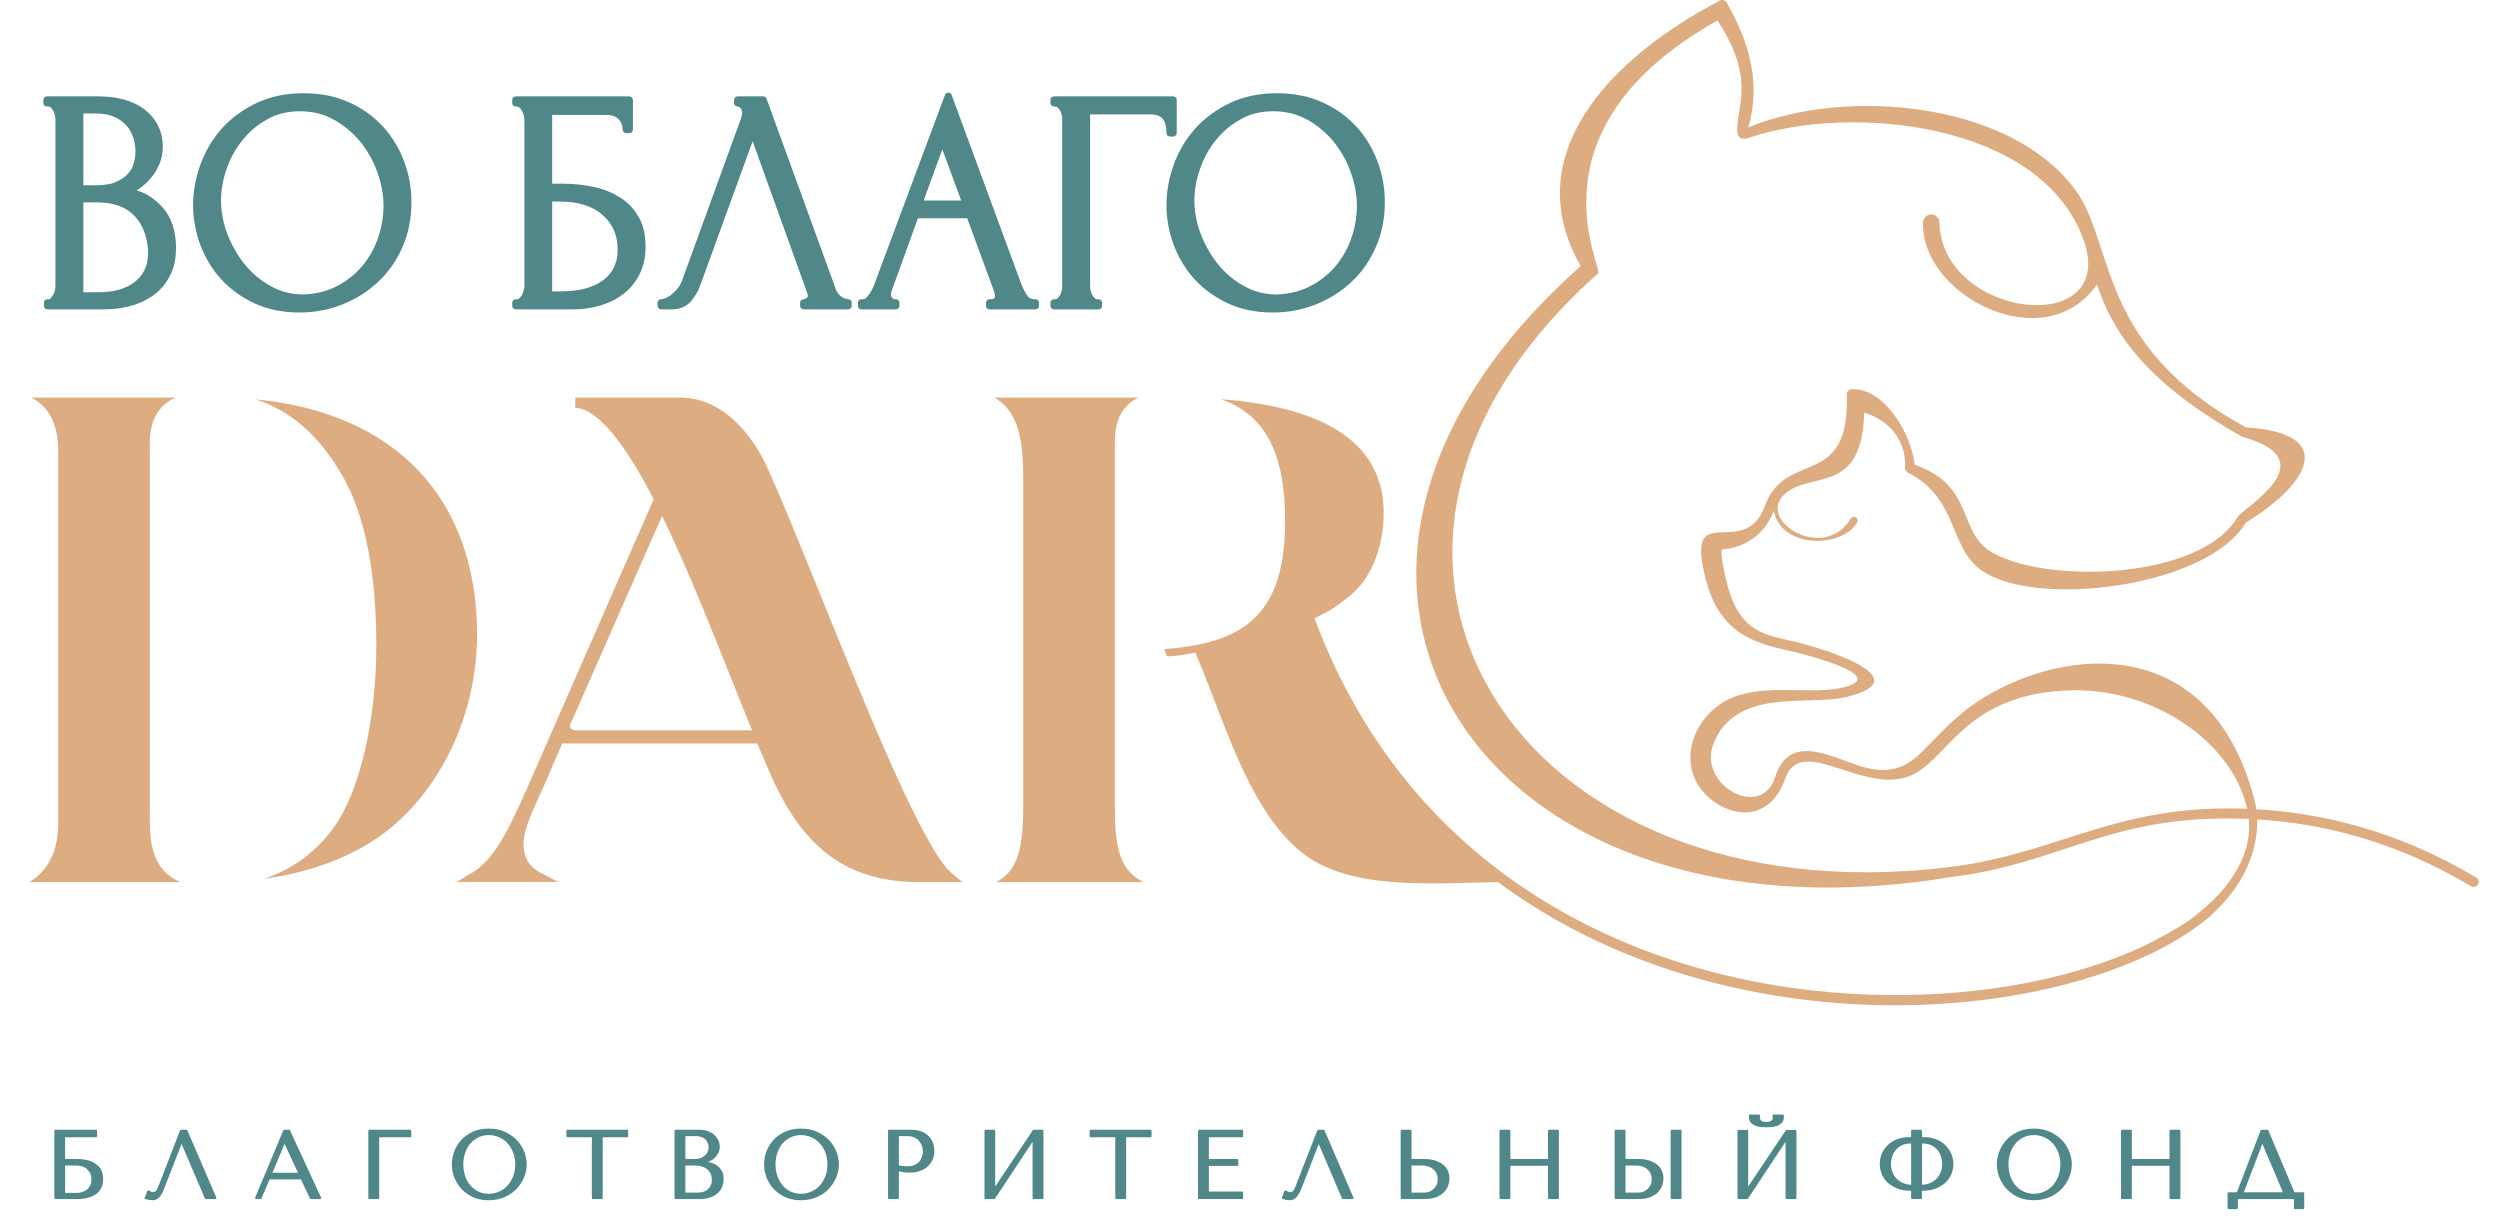 <?xml version="1.0" encoding="UTF-8"?> <svg xmlns="http://www.w3.org/2000/svg" width="170" height="83" viewBox="0 0 170 83" fill="none"> <g clip-path="url(#clip0)"> <path fill-rule="evenodd" clip-rule="evenodd" d="M3.229 20.346H3.339C3.369 20.346 3.399 20.326 3.439 20.285C3.469 20.245 3.509 20.215 3.529 20.175C3.559 20.135 3.589 20.095 3.619 20.044C3.649 19.994 3.669 19.944 3.689 19.904C3.699 19.854 3.719 19.793 3.729 19.743C3.759 19.622 3.769 19.522 3.769 19.422V8.129C3.769 8.048 3.759 7.948 3.729 7.837C3.719 7.787 3.709 7.737 3.689 7.687C3.669 7.636 3.639 7.586 3.619 7.536C3.589 7.486 3.569 7.446 3.539 7.405C3.509 7.365 3.479 7.335 3.439 7.305C3.419 7.285 3.389 7.275 3.369 7.265L3.359 7.255C3.339 7.255 3.319 7.245 3.289 7.245H3.189C3.049 7.245 2.949 7.144 2.949 7.003V6.793C2.949 6.662 3.049 6.551 3.189 6.551H6.649C8.009 6.551 9.079 6.853 9.859 7.466C10.259 7.787 10.559 8.149 10.759 8.571C10.969 8.983 11.069 9.455 11.069 9.967C11.069 10.419 10.989 10.821 10.829 11.183C10.759 11.354 10.669 11.514 10.579 11.675C10.479 11.826 10.379 11.977 10.259 12.107L10.249 12.117C10.139 12.248 10.019 12.368 9.899 12.489C9.769 12.6 9.639 12.7 9.509 12.8L9.289 12.941C9.379 12.971 9.469 13.002 9.549 13.032C9.809 13.132 10.049 13.263 10.259 13.403C10.469 13.544 10.659 13.695 10.829 13.866C10.999 14.026 11.149 14.197 11.279 14.388C11.409 14.569 11.519 14.76 11.609 14.961C11.699 15.162 11.769 15.373 11.819 15.584V15.594C11.869 15.794 11.909 16.006 11.929 16.196C11.959 16.397 11.969 16.608 11.969 16.799C11.969 17.191 11.939 17.553 11.869 17.884C11.799 18.206 11.689 18.507 11.539 18.779C11.399 19.05 11.239 19.291 11.049 19.512C10.859 19.733 10.649 19.924 10.409 20.095H10.399C10.169 20.265 9.919 20.406 9.659 20.527C9.389 20.647 9.109 20.748 8.809 20.818C8.519 20.898 8.219 20.949 7.919 20.989C7.609 21.019 7.309 21.039 6.999 21.039H3.229C3.099 21.039 2.989 20.928 2.989 20.798V20.587C2.989 20.446 3.099 20.346 3.229 20.346ZM10.069 16.95C10.019 16.438 9.909 15.985 9.739 15.584C9.569 15.192 9.339 14.86 9.049 14.589C8.769 14.318 8.419 14.107 8.019 13.976C7.609 13.835 7.139 13.765 6.599 13.765H5.669V19.874H6.649C7.189 19.874 7.679 19.813 8.109 19.693C8.529 19.572 8.889 19.391 9.189 19.15C9.479 18.919 9.699 18.638 9.849 18.316C9.999 17.985 10.069 17.613 10.069 17.171V16.95ZM9.209 10.158C9.189 9.776 9.109 9.435 8.979 9.143C8.859 8.842 8.669 8.591 8.439 8.38L8.429 8.37C8.189 8.149 7.909 7.988 7.589 7.878C7.269 7.767 6.899 7.717 6.479 7.717H5.669V12.6H6.519C6.809 12.6 7.059 12.579 7.289 12.539C7.509 12.509 7.699 12.459 7.869 12.379C8.039 12.308 8.189 12.228 8.329 12.137C8.469 12.047 8.579 11.947 8.679 11.836C8.779 11.726 8.869 11.615 8.939 11.495C8.999 11.374 9.049 11.243 9.089 11.113C9.129 10.982 9.159 10.841 9.179 10.711V10.701C9.199 10.57 9.209 10.44 9.209 10.309V10.158ZM20.649 6.34C21.779 6.34 22.799 6.541 23.699 6.943C24.149 7.144 24.569 7.375 24.949 7.646L24.969 7.657C25.339 7.928 25.689 8.229 25.999 8.561C26.639 9.244 27.129 10.048 27.469 10.942C27.809 11.836 27.979 12.78 27.979 13.755C27.979 14.84 27.779 15.855 27.379 16.779C27.179 17.231 26.939 17.673 26.669 18.065C26.389 18.457 26.079 18.829 25.729 19.15C25.379 19.482 24.999 19.773 24.599 20.034C24.199 20.285 23.759 20.506 23.299 20.697C22.839 20.878 22.369 21.019 21.869 21.109C21.379 21.21 20.869 21.25 20.359 21.25C19.239 21.25 18.229 21.049 17.329 20.637C16.889 20.436 16.469 20.195 16.099 19.924C15.719 19.652 15.369 19.351 15.059 19.009C14.749 18.678 14.479 18.316 14.239 17.924C13.999 17.533 13.799 17.111 13.629 16.679C13.469 16.247 13.339 15.794 13.259 15.342C13.169 14.88 13.129 14.418 13.129 13.946C13.129 13.484 13.169 13.022 13.259 12.549C13.339 12.087 13.469 11.635 13.629 11.183C13.799 10.721 14.009 10.289 14.249 9.877L14.259 9.857C14.509 9.455 14.789 9.073 15.099 8.722C15.749 8.008 16.539 7.436 17.469 6.993C17.939 6.772 18.439 6.612 18.969 6.501C19.499 6.391 20.059 6.34 20.649 6.34ZM20.649 20.024C21.099 20.004 21.519 19.944 21.909 19.843C22.299 19.733 22.669 19.592 23.009 19.411C23.349 19.221 23.659 19.009 23.949 18.768C24.229 18.537 24.489 18.276 24.719 17.985C24.949 17.693 25.149 17.382 25.319 17.07C25.489 16.749 25.629 16.417 25.739 16.076C25.859 15.724 25.939 15.373 25.999 15.031C26.049 14.689 26.079 14.348 26.079 14.006C26.079 13.263 25.939 12.499 25.669 11.736C25.539 11.354 25.369 10.992 25.179 10.65C24.979 10.299 24.759 9.957 24.509 9.646C24.259 9.344 23.979 9.063 23.679 8.812C23.379 8.561 23.059 8.33 22.709 8.139H22.699C22.359 7.948 21.999 7.807 21.619 7.707C21.229 7.616 20.819 7.566 20.389 7.566C19.549 7.566 18.809 7.747 18.159 8.119L18.149 8.129C17.819 8.31 17.519 8.521 17.239 8.752C16.959 8.993 16.699 9.264 16.469 9.555C16.229 9.847 16.029 10.168 15.849 10.49C15.669 10.821 15.519 11.163 15.399 11.525C15.269 11.886 15.179 12.238 15.119 12.6C15.059 12.951 15.029 13.303 15.029 13.645C15.029 14.026 15.069 14.398 15.139 14.77C15.209 15.142 15.309 15.523 15.459 15.905C15.599 16.277 15.769 16.639 15.969 16.98C16.169 17.332 16.389 17.663 16.639 17.975C16.889 18.276 17.169 18.557 17.459 18.809C17.759 19.05 18.079 19.271 18.419 19.462H18.429C18.769 19.652 19.119 19.793 19.479 19.884C19.849 19.974 20.239 20.024 20.639 20.024H20.649ZM35.079 20.346H35.179C35.229 20.346 35.269 20.326 35.309 20.285C35.349 20.255 35.379 20.225 35.399 20.185C35.429 20.155 35.459 20.105 35.489 20.064C35.539 19.964 35.579 19.863 35.609 19.753C35.629 19.703 35.639 19.652 35.639 19.602C35.649 19.552 35.659 19.512 35.659 19.462V8.109C35.659 8.068 35.649 8.028 35.649 7.988C35.639 7.938 35.629 7.888 35.609 7.837C35.579 7.727 35.539 7.626 35.489 7.526C35.459 7.486 35.429 7.436 35.399 7.405L35.389 7.385C35.369 7.355 35.339 7.325 35.309 7.305C35.269 7.265 35.229 7.245 35.179 7.245H35.079C34.939 7.245 34.829 7.144 34.829 7.003V6.793C34.829 6.662 34.939 6.551 35.079 6.551H42.789C42.929 6.551 43.039 6.662 43.039 6.793V8.802C43.039 8.943 42.929 9.053 42.789 9.053H42.579C42.449 9.053 42.339 8.943 42.339 8.802C42.339 8.541 42.249 8.31 42.069 8.109C41.979 8.018 41.869 7.948 41.739 7.898C41.589 7.847 41.419 7.817 41.209 7.817H37.549V12.489H38.279C38.609 12.489 38.939 12.509 39.269 12.539C39.599 12.569 39.929 12.62 40.259 12.69C40.589 12.75 40.909 12.841 41.209 12.951C41.509 13.072 41.789 13.202 42.059 13.363C42.339 13.524 42.589 13.715 42.809 13.936C43.029 14.157 43.219 14.408 43.389 14.689L43.399 14.699C43.569 14.981 43.689 15.292 43.779 15.644C43.859 15.985 43.899 16.367 43.899 16.779C43.899 17.111 43.869 17.422 43.809 17.724C43.749 18.025 43.649 18.306 43.529 18.567C43.409 18.829 43.259 19.08 43.079 19.301C42.909 19.532 42.709 19.733 42.479 19.914C42.259 20.095 42.019 20.265 41.749 20.406C41.479 20.537 41.199 20.657 40.889 20.758C40.589 20.848 40.269 20.918 39.939 20.969C39.609 21.019 39.269 21.039 38.909 21.039H35.079C34.939 21.039 34.829 20.928 34.829 20.798V20.587C34.829 20.446 34.939 20.346 35.079 20.346ZM38.139 19.813C38.489 19.813 38.809 19.793 39.099 19.753C39.379 19.723 39.649 19.663 39.899 19.592C40.149 19.512 40.369 19.431 40.569 19.331C40.759 19.231 40.939 19.11 41.099 18.989V18.979C41.259 18.859 41.389 18.718 41.499 18.578C41.619 18.427 41.709 18.276 41.779 18.105C41.849 17.934 41.909 17.754 41.949 17.573C41.979 17.372 41.999 17.181 41.999 16.97C41.999 16.488 41.919 16.056 41.749 15.664C41.579 15.272 41.329 14.931 40.979 14.619C40.639 14.318 40.229 14.087 39.739 13.936C39.239 13.775 38.659 13.705 38.009 13.705H37.549V19.813H38.139ZM47.619 19.401C47.549 19.602 47.459 19.793 47.359 19.964C47.249 20.145 47.129 20.326 46.979 20.486C46.829 20.677 46.629 20.818 46.389 20.908C46.169 20.999 45.909 21.039 45.619 21.039H44.969C44.829 21.039 44.719 20.928 44.719 20.798V20.587C44.719 20.446 44.829 20.346 44.969 20.346C45.019 20.346 45.109 20.326 45.219 20.285C45.279 20.265 45.339 20.235 45.399 20.195C45.469 20.165 45.529 20.125 45.599 20.075L45.619 20.064C45.679 20.014 45.749 19.954 45.809 19.894C45.879 19.833 45.959 19.753 46.029 19.673L46.039 19.663C46.099 19.582 46.159 19.502 46.219 19.411C46.279 19.311 46.329 19.2 46.379 19.08L50.379 8.079C50.409 7.998 50.429 7.908 50.449 7.837C50.459 7.777 50.469 7.727 50.469 7.687C50.469 7.606 50.459 7.536 50.439 7.486C50.419 7.436 50.399 7.395 50.359 7.355L50.349 7.345C50.319 7.315 50.279 7.285 50.249 7.265H50.239C50.209 7.255 50.189 7.245 50.159 7.245C50.029 7.245 49.919 7.144 49.919 7.003V6.793C49.919 6.662 50.029 6.551 50.159 6.551H51.889C52.009 6.551 52.099 6.622 52.129 6.722L56.849 19.703C56.869 19.773 56.909 19.843 56.969 19.914V19.934C57.029 20.004 57.089 20.064 57.169 20.135C57.249 20.195 57.329 20.245 57.419 20.285C57.499 20.316 57.589 20.336 57.689 20.346C57.819 20.346 57.919 20.456 57.919 20.587V20.798C57.919 20.928 57.809 21.039 57.669 21.039H54.659C54.519 21.039 54.409 20.928 54.409 20.798V20.587C54.409 20.446 54.519 20.346 54.659 20.346C54.679 20.346 54.709 20.336 54.739 20.326C54.779 20.306 54.819 20.285 54.859 20.255C54.889 20.235 54.909 20.205 54.919 20.185C54.929 20.155 54.939 20.115 54.939 20.075C54.939 20.064 54.929 20.024 54.909 19.974L51.179 9.606L47.619 19.401ZM67.289 20.346H67.399C67.499 20.346 67.569 20.326 67.609 20.285C67.639 20.265 67.659 20.205 67.659 20.115C67.659 20.075 67.649 20.034 67.649 19.984C67.639 19.934 67.629 19.894 67.609 19.843L65.769 14.84H62.419L60.639 19.763C60.629 19.803 60.609 19.843 60.609 19.884C60.599 19.924 60.589 19.954 60.589 19.994C60.589 20.054 60.599 20.115 60.619 20.165C60.629 20.195 60.649 20.235 60.679 20.265C60.709 20.296 60.729 20.316 60.759 20.326C60.779 20.336 60.799 20.346 60.819 20.346H60.919C61.049 20.346 61.159 20.446 61.159 20.587V20.798C61.159 20.928 61.049 21.039 60.919 21.039H58.579C58.449 21.039 58.339 20.928 58.339 20.798V20.587C58.339 20.446 58.449 20.346 58.579 20.346H58.689C58.789 20.346 58.909 20.265 59.029 20.105C59.109 20.004 59.189 19.894 59.249 19.783C59.319 19.663 59.379 19.532 59.429 19.401L64.259 6.451C64.299 6.33 64.439 6.27 64.569 6.31C64.639 6.34 64.689 6.391 64.709 6.451L69.439 19.291C69.489 19.422 69.539 19.542 69.599 19.663C69.669 19.793 69.739 19.924 69.819 20.044C69.889 20.155 69.959 20.225 70.039 20.275C70.119 20.316 70.209 20.346 70.309 20.346H70.409C70.549 20.346 70.649 20.446 70.649 20.587V20.798C70.649 20.928 70.549 21.039 70.409 21.039H67.289C67.159 21.039 67.049 20.928 67.049 20.798V20.587C67.049 20.446 67.159 20.346 67.289 20.346ZM62.809 13.634H65.359L64.079 10.158L62.809 13.634ZM74.589 20.346H74.689C74.829 20.346 74.939 20.446 74.939 20.587V20.798C74.939 20.928 74.829 21.039 74.689 21.039H71.679C71.539 21.039 71.429 20.928 71.429 20.798V20.587C71.429 20.446 71.539 20.346 71.679 20.346H71.779C71.829 20.346 71.879 20.326 71.909 20.285C71.949 20.255 71.979 20.225 71.999 20.185C72.029 20.155 72.059 20.105 72.089 20.064C72.109 20.014 72.129 19.974 72.149 19.924C72.169 19.874 72.189 19.823 72.199 19.773C72.209 19.723 72.219 19.663 72.229 19.612C72.229 19.562 72.229 19.512 72.229 19.462V8.109C72.229 8.018 72.219 7.928 72.199 7.817C72.189 7.767 72.169 7.717 72.149 7.667C72.129 7.616 72.109 7.576 72.089 7.526C72.059 7.486 72.029 7.436 71.999 7.405L71.989 7.385C71.969 7.355 71.939 7.325 71.909 7.305C71.879 7.265 71.829 7.245 71.779 7.245H71.679C71.539 7.245 71.429 7.144 71.429 7.003V6.793C71.429 6.662 71.539 6.551 71.679 6.551H79.769C79.909 6.551 80.019 6.662 80.019 6.793V9.043C80.019 9.174 79.909 9.284 79.769 9.284H79.559C79.429 9.284 79.319 9.174 79.319 9.043C79.319 8.802 79.299 8.611 79.249 8.44C79.199 8.289 79.139 8.159 79.059 8.068C78.969 7.978 78.869 7.908 78.739 7.857C78.589 7.807 78.419 7.777 78.209 7.777H74.129V19.462C74.129 19.562 74.149 19.663 74.169 19.773C74.179 19.823 74.199 19.874 74.219 19.924C74.229 19.974 74.259 20.014 74.279 20.064C74.309 20.115 74.339 20.155 74.359 20.185C74.389 20.225 74.419 20.265 74.459 20.285C74.489 20.326 74.539 20.346 74.589 20.346ZM86.839 6.34C87.969 6.34 88.989 6.541 89.889 6.943C90.339 7.144 90.759 7.375 91.139 7.646L91.159 7.657C91.529 7.928 91.879 8.229 92.189 8.561C92.829 9.244 93.319 10.048 93.659 10.942C93.999 11.836 94.169 12.78 94.169 13.755C94.169 14.84 93.969 15.855 93.569 16.779C93.369 17.231 93.129 17.673 92.859 18.065C92.579 18.457 92.269 18.829 91.919 19.15C91.569 19.482 91.189 19.773 90.789 20.034C90.379 20.285 89.949 20.506 89.489 20.697C89.029 20.878 88.549 21.019 88.059 21.109C87.569 21.21 87.059 21.25 86.539 21.25C85.429 21.25 84.419 21.049 83.519 20.637C83.079 20.436 82.659 20.195 82.289 19.924C81.909 19.652 81.559 19.351 81.249 19.009C80.939 18.678 80.669 18.316 80.429 17.924C80.189 17.533 79.989 17.111 79.819 16.679C79.659 16.247 79.529 15.794 79.449 15.342C79.359 14.88 79.319 14.418 79.319 13.946C79.319 13.484 79.359 13.022 79.449 12.549C79.529 12.087 79.659 11.635 79.819 11.183C79.989 10.721 80.189 10.289 80.439 9.877L80.449 9.857C80.689 9.455 80.979 9.073 81.289 8.722C81.939 8.008 82.729 7.436 83.659 6.993C84.129 6.772 84.629 6.612 85.159 6.501C85.689 6.391 86.249 6.34 86.839 6.34ZM86.839 20.024C87.289 20.004 87.709 19.944 88.099 19.843C88.489 19.733 88.859 19.592 89.189 19.411C89.539 19.221 89.849 19.009 90.139 18.768C90.419 18.537 90.679 18.276 90.909 17.985C91.139 17.693 91.339 17.382 91.509 17.07C91.679 16.749 91.819 16.417 91.929 16.076C92.049 15.724 92.129 15.373 92.189 15.031C92.239 14.689 92.269 14.348 92.269 14.006C92.269 13.263 92.129 12.499 91.859 11.736C91.729 11.354 91.559 10.992 91.369 10.65C91.169 10.299 90.949 9.957 90.699 9.646C90.449 9.344 90.169 9.063 89.869 8.812C89.569 8.561 89.249 8.33 88.899 8.139H88.889C88.549 7.948 88.189 7.807 87.799 7.707C87.419 7.616 87.009 7.566 86.579 7.566C85.739 7.566 84.999 7.747 84.349 8.119L84.339 8.129C84.009 8.31 83.709 8.521 83.429 8.752C83.149 8.993 82.889 9.264 82.659 9.555C82.419 9.847 82.209 10.168 82.039 10.49C81.859 10.821 81.709 11.163 81.589 11.525C81.459 11.886 81.369 12.238 81.309 12.6C81.249 12.951 81.219 13.303 81.219 13.645C81.219 14.026 81.259 14.398 81.329 14.77C81.399 15.142 81.499 15.523 81.649 15.905C81.789 16.277 81.959 16.639 82.159 16.98C82.359 17.332 82.579 17.663 82.829 17.975C83.079 18.276 83.359 18.557 83.649 18.809C83.949 19.05 84.269 19.271 84.609 19.462H84.619C84.949 19.652 85.299 19.793 85.669 19.884C86.039 19.974 86.429 20.024 86.829 20.024H86.839Z" fill="#50888A"></path> <path fill-rule="evenodd" clip-rule="evenodd" d="M17.95 59.76C19.93 59.107 21.56 57.891 22.81 56.113C24.5 53.651 25.59 48.859 25.59 43.926C25.59 38.953 24.83 35.085 23.33 32.432C21.75 29.669 19.82 27.951 17.39 27.158C26.87 28.062 32.44 33.889 32.44 43.142C32.44 48.146 30.36 52.968 26.87 56.042C24.64 57.992 21.54 59.268 17.95 59.76ZM89.05 42.178C90.66 47.151 94.7 54.345 102.43 59.981C98.23 59.981 92.32 60.684 88.85 58.213C85.23 55.641 83.48 49.753 81.82 45.694C81.65 45.252 81.47 44.82 81.29 44.378C80.5 44.539 79.79 44.639 79.35 44.619L79.16 44.137C84.51 43.745 87.39 41.886 87.39 35.416C87.39 30.825 86.02 28.172 83.02 27.148C90.37 27.7 94.09 30.292 94.09 34.884C94.09 37.044 93.33 39.093 92.1 40.239C91.22 41.032 90.38 41.635 89.05 42.178ZM49.64 28.333C50.69 29.197 51.57 30.443 52.23 31.91C53.22 34.11 54.46 37.174 55.79 40.46C59.02 48.417 62.82 57.791 64.72 59.378L65.44 59.981H62.55C60.16 59.981 58.21 59.468 56.55 58.283C54.89 57.108 53.55 55.289 52.4 52.667L51.91 51.532L51.5 50.557H38.23L37.1 53.179C36.98 53.461 36.84 53.762 36.7 54.063C36.14 55.289 35.6 56.485 35.6 57.369C35.6 57.861 35.7 58.263 35.9 58.574C36.09 58.896 36.38 59.137 36.74 59.338L37.96 59.971H31.05L32.1 59.348C32.78 58.936 33.35 58.333 33.92 57.439C34.5 56.525 35.09 55.299 35.81 53.671L44.45 33.949C43.53 32.161 42.6 30.624 41.69 29.519C40.79 28.434 39.92 27.77 39.11 27.72L39.13 27.037H46.25C47.51 27.037 48.66 27.519 49.64 28.333ZM49.79 46.307C48.3 42.57 46.68 38.48 45.02 35.085L38.78 49.261C38.67 49.693 39.2 49.663 39.2 49.663H51.14C50.7 48.588 50.25 47.462 49.79 46.307ZM67.74 59.981C69.14 59.248 69.58 57.861 69.58 54.827V32.452C69.58 29.509 69.1 27.901 67.62 27.037H77.43C76.52 27.449 75.81 28.323 75.81 30.061V54.988C75.81 57.901 76.27 59.237 77.75 59.981H67.74ZM2 59.981C3.3 59.187 3.96 57.841 3.96 55.962V30.734C3.96 28.785 3.32 27.68 2.14 27.037H11.93C10.46 27.7 10.19 29.087 10.19 30.011V55.862C10.19 57.469 10.47 59.258 12.28 59.981H2Z" fill="#DEAC81"></path> <path fill-rule="evenodd" clip-rule="evenodd" d="M150.198 62.382C148.468 63.829 146.128 65.075 143.368 66.049C138.558 67.757 132.438 68.641 125.988 68.28C110.898 67.416 93.998 59.72 87.888 39.726C87.838 39.545 87.938 39.345 88.118 39.294C88.298 39.234 88.488 39.334 88.538 39.525C94.548 59.187 111.178 66.752 126.028 67.586C132.378 67.948 138.408 67.084 143.138 65.406C144.848 64.803 146.388 64.09 147.708 63.296C148.458 62.905 149.248 62.352 150.068 61.599C150.738 61.006 151.298 60.383 151.738 59.73C152.748 58.263 153.028 56.897 152.918 55.691C143.518 55.289 140.388 58.695 132.608 59.649C100.318 64.974 83.838 39.033 107.488 18.095C103.208 10.641 109.318 4.03 116.968 0.031C117.128 -0.039 117.328 0.011 117.418 0.172C118.958 2.914 119.758 5.587 118.888 8.661C125.468 5.939 136.688 6.863 141.138 12.931C143.828 16.619 142.558 23.531 152.738 29.067C158.938 29.438 157.088 32.884 152.728 35.527C150.188 39.807 139.118 41.294 135.098 39.013C132.378 37.476 133.408 34.04 129.718 32.121C129.618 32.061 129.538 31.95 129.538 31.829C129.538 31.819 129.888 29.067 126.758 28.052C126.668 33.176 123.708 32.261 121.878 33.236C118.708 34.934 123.908 38.501 125.848 35.266C125.918 35.145 126.078 35.105 126.198 35.175C126.318 35.255 126.358 35.416 126.288 35.537C125.248 37.275 121.128 37.345 120.618 34.733C119.678 37.174 117.458 37.345 117.108 37.355C117.068 37.385 116.968 37.596 117.328 39.234C118.108 42.771 119.668 43.112 121.778 43.574C123.618 43.976 130.848 46.116 125.528 47.402C122.988 48.025 118.018 46.699 116.508 50.597C115.438 53.38 119.768 55.791 120.708 52.848C121.658 49.834 124.428 51.431 126.398 52.064C128.798 52.828 129.858 52.014 131.088 50.728C132.788 48.959 133.938 47.834 136.208 46.719C142.108 43.825 150.718 44.006 153.358 54.606C153.378 54.716 153.408 54.857 153.428 55.028C157.958 55.289 163.118 56.525 168.378 59.669C168.538 59.77 168.598 59.981 168.498 60.142C168.408 60.302 168.198 60.363 168.028 60.262C162.908 57.198 157.898 55.982 153.488 55.721C153.528 57.248 153.068 59.85 150.198 62.382ZM130.768 15.152C130.758 14.84 130.998 14.589 131.308 14.579C131.618 14.569 131.878 14.81 131.878 15.121C132.058 21.732 144.098 23.018 141.678 16.297C138.798 8.31 125.888 7.034 118.968 9.355C118.498 9.505 118.268 9.445 118.158 9.123C117.898 7.556 119.578 5.607 116.788 1.397C103.578 8.792 109.058 18.256 108.668 18.598C87.278 37.546 102.978 62.573 132.528 58.966C140.128 58.032 143.748 54.656 152.808 54.998C151.788 50.426 146.378 46.709 140.598 46.95C133.258 47.252 132.418 52.024 129.588 52.868C126.378 53.822 122.358 49.874 121.358 53.048C120.308 55.842 117.858 55.621 116.278 54.304C114.598 52.908 114.508 50.577 115.978 48.789C118.368 45.885 122.518 47.432 125.368 46.739C128.628 45.945 122.478 44.428 121.638 44.248C119.278 43.725 116.798 43.052 115.918 39.083C114.658 33.869 118.638 38.169 120.008 34.411C121.418 30.503 125.808 33.367 125.578 26.826C125.568 26.635 125.718 26.474 125.908 26.464C128.158 26.364 129.988 29.549 130.198 31.598C134.358 33.065 133.048 36.19 135.478 37.576C139.318 39.746 149.768 39.395 152.198 35.085C153.388 33.99 157.868 31.197 152.468 29.7C145.578 25.821 143.628 22.365 142.588 19.351C139.018 24.455 130.618 20.075 130.768 15.152ZM118.808 8.902C118.828 8.973 118.808 8.882 118.808 8.902V8.902Z" fill="#DEAC81"></path> <path fill-rule="evenodd" clip-rule="evenodd" d="M4.35 77.262H6.53V76.9H3.77V81.461H5.25C5.59 81.461 5.87 81.421 6.09 81.341C6.31 81.26 6.48 81.16 6.61 81.039C6.73 80.919 6.82 80.778 6.87 80.627C6.92 80.477 6.94 80.326 6.94 80.175C6.94 80.025 6.92 79.874 6.87 79.713C6.82 79.562 6.73 79.432 6.6 79.311C6.47 79.191 6.3 79.09 6.08 79.01C5.87 78.93 5.59 78.889 5.25 78.889H4.35V77.262ZM4.35 81.19V79.181H5.2C5.37 79.181 5.52 79.211 5.66 79.261C5.8 79.311 5.91 79.382 6 79.482C6.09 79.573 6.17 79.673 6.22 79.804C6.27 79.934 6.29 80.075 6.29 80.216C6.29 80.376 6.26 80.517 6.2 80.638C6.14 80.758 6.07 80.859 5.97 80.939C5.87 81.019 5.76 81.08 5.63 81.12C5.51 81.17 5.38 81.19 5.24 81.19H4.35ZM12.669 76.9H12.309L10.919 80.497C10.839 80.698 10.77 80.849 10.71 80.969C10.639 81.08 10.54 81.14 10.389 81.14C10.339 81.14 10.28 81.13 10.229 81.1C10.18 81.07 10.13 81.039 10.089 81.019L9.91 81.461C9.99 81.481 10.069 81.501 10.149 81.522C10.229 81.532 10.319 81.542 10.409 81.542C10.54 81.542 10.669 81.481 10.78 81.361C10.889 81.24 10.989 81.08 11.069 80.859L12.329 77.623H12.36L13.999 81.461H14.639L12.669 76.9ZM20.509 80.125L21.14 81.461H21.759L19.649 76.9H19.329L17.419 81.461H17.709L18.279 80.125H20.509ZM20.38 79.824H18.41L19.34 77.623H19.36L20.38 79.824ZM25.119 76.9V81.461H25.709V77.262H27.89V76.9H25.119ZM30.799 79.181C30.799 79.432 30.84 79.683 30.93 79.964C31.029 80.236 31.169 80.487 31.369 80.728C31.57 80.959 31.82 81.15 32.13 81.311C32.429 81.461 32.8 81.542 33.23 81.542C33.52 81.542 33.779 81.501 34.01 81.431C34.249 81.361 34.459 81.26 34.65 81.14C34.84 81.019 34.999 80.879 35.139 80.718C35.27 80.567 35.389 80.396 35.48 80.226C35.559 80.045 35.63 79.874 35.679 79.693C35.719 79.512 35.739 79.341 35.739 79.181C35.739 78.93 35.69 78.678 35.599 78.397C35.499 78.126 35.34 77.865 35.139 77.633C34.929 77.402 34.669 77.212 34.349 77.051C34.029 76.9 33.66 76.82 33.23 76.82C32.8 76.82 32.429 76.9 32.13 77.051C31.82 77.201 31.57 77.392 31.369 77.623C31.169 77.855 31.029 78.116 30.93 78.387C30.84 78.668 30.799 78.93 30.799 79.181ZM31.43 79.181C31.43 78.869 31.48 78.598 31.57 78.337C31.66 78.086 31.79 77.865 31.95 77.684C32.109 77.503 32.3 77.362 32.52 77.262C32.739 77.161 32.98 77.111 33.239 77.111C33.489 77.111 33.739 77.161 33.959 77.262C34.19 77.362 34.389 77.503 34.559 77.684C34.73 77.865 34.859 78.086 34.959 78.337C35.059 78.598 35.109 78.869 35.109 79.181C35.109 79.492 35.059 79.763 34.959 80.025C34.859 80.276 34.73 80.487 34.559 80.678C34.389 80.859 34.19 80.999 33.959 81.1C33.739 81.2 33.489 81.25 33.239 81.25C32.98 81.25 32.739 81.2 32.52 81.1C32.3 80.999 32.109 80.859 31.95 80.678C31.79 80.487 31.66 80.276 31.57 80.025C31.48 79.763 31.43 79.492 31.43 79.181ZM40.91 81.461V77.262H42.639V76.9H38.59V77.262H40.319V81.461H40.91ZM45.94 81.461H47.569C47.859 81.461 48.109 81.421 48.3 81.351C48.499 81.27 48.66 81.17 48.789 81.049C48.91 80.929 48.989 80.788 49.05 80.638C49.099 80.487 49.13 80.326 49.13 80.175C49.13 79.924 49.08 79.733 48.969 79.583C48.859 79.432 48.73 79.321 48.59 79.241C48.44 79.161 48.289 79.11 48.13 79.09C47.98 79.06 47.849 79.05 47.76 79.04V79.02C47.91 79.02 48.05 78.98 48.19 78.919C48.319 78.859 48.44 78.789 48.539 78.688C48.639 78.598 48.719 78.487 48.779 78.367C48.84 78.246 48.87 78.116 48.87 77.975C48.87 77.855 48.849 77.724 48.789 77.603C48.739 77.473 48.66 77.362 48.559 77.262C48.45 77.151 48.309 77.071 48.15 77.001C47.98 76.93 47.789 76.9 47.559 76.9H45.94V81.461ZM46.529 81.17V79.181H47.239C47.459 79.181 47.639 79.211 47.789 79.271C47.95 79.321 48.08 79.402 48.179 79.492C48.279 79.593 48.359 79.703 48.41 79.824C48.459 79.954 48.48 80.085 48.48 80.226C48.48 80.376 48.459 80.507 48.4 80.627C48.349 80.748 48.27 80.849 48.179 80.929C48.09 81.009 47.989 81.07 47.859 81.11C47.739 81.15 47.609 81.17 47.469 81.17H46.529ZM46.529 78.889V77.181H47.319C47.489 77.181 47.63 77.212 47.749 77.262C47.87 77.302 47.959 77.372 48.039 77.443C48.12 77.523 48.169 77.613 48.2 77.714C48.239 77.814 48.26 77.915 48.26 78.015C48.26 78.136 48.23 78.256 48.179 78.367C48.13 78.467 48.059 78.568 47.969 78.638C47.889 78.719 47.789 78.779 47.669 78.819C47.559 78.869 47.429 78.889 47.309 78.889H46.529ZM52.029 79.181C52.029 79.432 52.069 79.683 52.16 79.964C52.26 80.236 52.4 80.487 52.599 80.728C52.8 80.959 53.05 81.15 53.359 81.311C53.66 81.461 54.029 81.542 54.459 81.542C54.749 81.542 55.01 81.501 55.239 81.431C55.48 81.361 55.69 81.26 55.88 81.14C56.069 81.019 56.23 80.879 56.37 80.718C56.499 80.567 56.62 80.396 56.709 80.226C56.789 80.045 56.859 79.874 56.91 79.693C56.95 79.512 56.969 79.341 56.969 79.181C56.969 78.93 56.919 78.678 56.83 78.397C56.73 78.126 56.569 77.865 56.37 77.633C56.16 77.402 55.9 77.212 55.58 77.051C55.26 76.9 54.889 76.82 54.459 76.82C54.029 76.82 53.66 76.9 53.359 77.051C53.05 77.201 52.8 77.392 52.599 77.623C52.4 77.855 52.26 78.116 52.16 78.387C52.069 78.668 52.029 78.93 52.029 79.181ZM52.66 79.181C52.66 78.869 52.709 78.598 52.8 78.337C52.889 78.086 53.02 77.865 53.179 77.684C53.34 77.503 53.529 77.362 53.749 77.262C53.969 77.161 54.209 77.111 54.469 77.111C54.719 77.111 54.969 77.161 55.19 77.262C55.419 77.362 55.62 77.503 55.789 77.684C55.959 77.865 56.09 78.086 56.19 78.337C56.289 78.598 56.34 78.869 56.34 79.181C56.34 79.492 56.289 79.763 56.19 80.025C56.09 80.276 55.959 80.487 55.789 80.678C55.62 80.859 55.419 80.999 55.19 81.1C54.969 81.2 54.719 81.25 54.469 81.25C54.209 81.25 53.969 81.2 53.749 81.1C53.529 80.999 53.34 80.859 53.179 80.678C53.02 80.487 52.889 80.276 52.8 80.025C52.709 79.763 52.66 79.492 52.66 79.181ZM61.05 79.562C61.169 79.593 61.289 79.613 61.419 79.633C61.55 79.653 61.69 79.663 61.84 79.663C62.109 79.663 62.34 79.633 62.539 79.552C62.739 79.482 62.91 79.382 63.05 79.251C63.179 79.12 63.289 78.97 63.359 78.799C63.429 78.638 63.459 78.457 63.459 78.266C63.459 78.086 63.429 77.905 63.37 77.744C63.309 77.573 63.219 77.433 63.09 77.302C62.969 77.181 62.819 77.081 62.63 77.011C62.45 76.94 62.23 76.9 61.98 76.9H60.459V81.461H61.05V79.562ZM61.05 77.181H61.73C61.91 77.181 62.069 77.222 62.209 77.282C62.349 77.352 62.459 77.433 62.55 77.543C62.639 77.644 62.709 77.764 62.76 77.895C62.8 78.025 62.83 78.166 62.83 78.287C62.83 78.417 62.809 78.548 62.76 78.668C62.719 78.799 62.66 78.919 62.569 79.03C62.48 79.13 62.359 79.221 62.219 79.281C62.09 79.352 61.919 79.382 61.73 79.382C61.59 79.382 61.469 79.372 61.359 79.362C61.249 79.352 61.139 79.331 61.05 79.291V77.181ZM67.6 80.929V76.9H67.019V81.461H67.6L70.29 77.392V81.461H70.879V76.9H70.29L67.6 80.929ZM76.499 81.461V77.262H78.23V76.9H74.169V77.262H75.909V81.461H76.499ZM81.54 76.9V81.461H84.46V81.1H82.129V79.211H84.129V78.889H82.129V77.262H84.46V76.9H81.54ZM89.999 76.9H89.639L88.24 80.497C88.169 80.698 88.1 80.849 88.029 80.969C87.969 81.08 87.859 81.14 87.719 81.14C87.659 81.14 87.609 81.13 87.559 81.1C87.499 81.07 87.46 81.039 87.409 81.019L87.24 81.461C87.309 81.481 87.389 81.501 87.48 81.522C87.559 81.532 87.65 81.542 87.73 81.542C87.87 81.542 87.99 81.481 88.1 81.361C88.21 81.24 88.309 81.08 88.4 80.859L89.659 77.623H89.68L91.32 81.461H91.96L89.999 76.9ZM95.32 81.461H96.859C97.169 81.461 97.43 81.421 97.639 81.341C97.85 81.25 98.01 81.15 98.139 81.019C98.26 80.889 98.35 80.748 98.409 80.587C98.46 80.427 98.49 80.266 98.49 80.115C98.49 79.964 98.46 79.824 98.4 79.673C98.34 79.522 98.249 79.392 98.12 79.281C97.99 79.171 97.829 79.08 97.629 79.01C97.43 78.93 97.189 78.889 96.9 78.889H95.909V76.9H95.32V81.461ZM95.909 81.17V79.181H96.74C96.9 79.181 97.049 79.211 97.18 79.261C97.32 79.311 97.439 79.382 97.529 79.472C97.629 79.552 97.71 79.663 97.76 79.784C97.809 79.914 97.84 80.045 97.84 80.185C97.84 80.316 97.82 80.447 97.769 80.567C97.719 80.688 97.65 80.788 97.559 80.879C97.469 80.969 97.359 81.039 97.24 81.1C97.12 81.15 96.98 81.17 96.829 81.17H95.909ZM102.63 79.201H105.34V81.461H105.93V76.9H105.34V78.889H102.63V76.9H102.04V81.461H102.63V79.201ZM109.87 81.461H111.41C111.72 81.461 111.98 81.421 112.19 81.341C112.4 81.25 112.56 81.15 112.69 81.019C112.81 80.889 112.9 80.748 112.96 80.587C113.01 80.427 113.04 80.266 113.04 80.115C113.04 79.964 113.01 79.824 112.95 79.673C112.89 79.522 112.8 79.392 112.67 79.281C112.54 79.171 112.38 79.08 112.18 79.01C111.98 78.93 111.74 78.889 111.45 78.889H110.46V76.9H109.87V81.461ZM110.46 81.17V79.181H111.29C111.45 79.181 111.6 79.211 111.73 79.261C111.87 79.311 111.99 79.382 112.08 79.472C112.18 79.552 112.26 79.663 112.31 79.784C112.36 79.914 112.39 80.045 112.39 80.185C112.39 80.316 112.37 80.447 112.32 80.567C112.27 80.688 112.2 80.788 112.11 80.879C112.02 80.969 111.91 81.039 111.79 81.1C111.67 81.15 111.53 81.17 111.38 81.17H110.46ZM113.68 76.9V81.461H114.27V76.9H113.68ZM120.11 76.579C120.19 76.579 120.29 76.569 120.42 76.569C120.55 76.558 120.67 76.538 120.79 76.498C120.91 76.458 121.01 76.398 121.1 76.307C121.19 76.227 121.23 76.096 121.23 75.936V75.865H120.6C120.61 75.885 120.61 75.905 120.61 75.925C120.62 75.946 120.62 75.966 120.62 75.986C120.62 76.076 120.6 76.147 120.56 76.197C120.52 76.247 120.47 76.287 120.42 76.317C120.36 76.337 120.31 76.358 120.25 76.358C120.2 76.368 120.15 76.368 120.11 76.368C120.07 76.368 120.02 76.368 119.97 76.358C119.91 76.358 119.85 76.337 119.8 76.317C119.74 76.287 119.7 76.247 119.66 76.197C119.62 76.147 119.6 76.076 119.6 75.986C119.6 75.966 119.6 75.946 119.6 75.925C119.61 75.905 119.61 75.885 119.61 75.865H119V75.936C119 76.096 119.04 76.227 119.13 76.307C119.22 76.398 119.32 76.458 119.44 76.498C119.56 76.538 119.68 76.558 119.8 76.569C119.93 76.569 120.03 76.579 120.11 76.579ZM118.8 80.929V76.91H118.22V81.461H118.8L121.49 77.392V81.461H122.08V76.91H121.49L118.8 80.929ZM130.03 76.9V77.402H129.81C129.5 77.402 129.23 77.453 128.99 77.553C128.75 77.654 128.55 77.784 128.39 77.955C128.22 78.116 128.1 78.307 128.02 78.508C127.94 78.719 127.9 78.93 127.9 79.161C127.9 79.331 127.93 79.522 128 79.723C128.06 79.924 128.18 80.105 128.33 80.286C128.49 80.457 128.7 80.597 128.97 80.718C129.23 80.838 129.56 80.899 129.95 80.899H130.03V81.461H130.62V80.899H130.71C131.1 80.899 131.43 80.838 131.69 80.718C131.95 80.597 132.16 80.457 132.32 80.286C132.48 80.105 132.59 79.924 132.66 79.723C132.72 79.522 132.76 79.331 132.76 79.161C132.76 78.93 132.71 78.719 132.63 78.508C132.55 78.307 132.42 78.116 132.26 77.955C132.1 77.784 131.9 77.654 131.67 77.553C131.43 77.453 131.16 77.402 130.85 77.402H130.62V76.9H130.03ZM130.03 80.638H129.99C129.77 80.638 129.57 80.597 129.39 80.517C129.21 80.447 129.05 80.336 128.92 80.206C128.79 80.075 128.69 79.924 128.62 79.743C128.55 79.562 128.51 79.372 128.51 79.161C128.51 78.98 128.54 78.809 128.59 78.628C128.65 78.447 128.73 78.297 128.85 78.156C128.96 78.015 129.11 77.905 129.29 77.814C129.47 77.724 129.69 77.684 129.95 77.684H130.03V80.638ZM130.62 80.638V77.684H130.71C130.97 77.684 131.18 77.724 131.37 77.814C131.55 77.905 131.69 78.015 131.81 78.156C131.92 78.297 132.01 78.447 132.06 78.628C132.11 78.809 132.14 78.98 132.14 79.161C132.14 79.372 132.11 79.562 132.03 79.743C131.96 79.924 131.86 80.075 131.73 80.206C131.6 80.336 131.45 80.447 131.27 80.517C131.09 80.597 130.89 80.638 130.67 80.638H130.62ZM135.86 79.181C135.86 79.432 135.91 79.683 136 79.964C136.1 80.236 136.24 80.487 136.44 80.728C136.64 80.959 136.89 81.15 137.2 81.311C137.5 81.461 137.87 81.542 138.3 81.542C138.59 81.542 138.85 81.501 139.08 81.431C139.32 81.361 139.53 81.26 139.72 81.14C139.9 81.019 140.07 80.879 140.21 80.718C140.34 80.567 140.46 80.396 140.55 80.226C140.63 80.045 140.7 79.874 140.75 79.693C140.79 79.512 140.81 79.341 140.81 79.181C140.81 78.93 140.76 78.678 140.66 78.397C140.57 78.126 140.41 77.865 140.21 77.633C140 77.402 139.74 77.212 139.42 77.051C139.1 76.9 138.73 76.82 138.3 76.82C137.87 76.82 137.5 76.9 137.2 77.051C136.89 77.201 136.64 77.392 136.44 77.623C136.24 77.855 136.1 78.116 136 78.387C135.91 78.668 135.86 78.93 135.86 79.181ZM136.5 79.181C136.5 78.869 136.55 78.598 136.64 78.337C136.73 78.086 136.86 77.865 137.02 77.684C137.18 77.503 137.37 77.362 137.59 77.262C137.81 77.161 138.05 77.111 138.31 77.111C138.56 77.111 138.81 77.161 139.03 77.262C139.26 77.362 139.46 77.503 139.63 77.684C139.8 77.865 139.93 78.086 140.03 78.337C140.13 78.598 140.18 78.869 140.18 79.181C140.18 79.492 140.13 79.763 140.03 80.025C139.93 80.276 139.8 80.487 139.63 80.678C139.46 80.859 139.26 80.999 139.03 81.1C138.81 81.2 138.56 81.25 138.31 81.25C138.05 81.25 137.81 81.2 137.59 81.1C137.37 80.999 137.18 80.859 137.02 80.678C136.86 80.487 136.73 80.276 136.64 80.025C136.55 79.763 136.5 79.492 136.5 79.181ZM144.89 79.201H147.6V81.461H148.19V76.9H147.6V78.889H144.89V76.9H144.3V81.461H144.89V79.201ZM154.18 76.9H153.79L152.16 81.15H151.55V82.144H152.1V81.461H156.06V82.144H156.61V81.15H155.97L154.18 76.9ZM155.35 81.15H152.47L153.82 77.613H153.85L155.35 81.15Z" fill="#50888A"></path> <path fill-rule="evenodd" clip-rule="evenodd" d="M4.35 77.261H6.53V76.899H3.77V81.461H5.25C5.59 81.461 5.87 81.421 6.09 81.34C6.31 81.26 6.48 81.159 6.61 81.039C6.73 80.918 6.82 80.778 6.87 80.627C6.92 80.476 6.94 80.325 6.94 80.175C6.94 80.024 6.92 79.873 6.87 79.713C6.82 79.562 6.73 79.431 6.6 79.311C6.47 79.19 6.3 79.09 6.08 79.009C5.87 78.929 5.59 78.889 5.25 78.889H4.35V77.261Z" stroke="#50888A" stroke-width="0.15" stroke-linecap="round" stroke-linejoin="round"></path> <path fill-rule="evenodd" clip-rule="evenodd" d="M4.352 81.19V79.181H5.202C5.372 79.181 5.522 79.211 5.662 79.261C5.802 79.311 5.912 79.382 6.002 79.482C6.092 79.573 6.172 79.673 6.222 79.804C6.272 79.934 6.292 80.075 6.292 80.216C6.292 80.376 6.262 80.517 6.202 80.638C6.142 80.758 6.072 80.859 5.972 80.939C5.872 81.019 5.762 81.079 5.632 81.12C5.512 81.17 5.382 81.19 5.242 81.19H4.352Z" stroke="#50888A" stroke-width="0.15" stroke-linecap="round" stroke-linejoin="round"></path> <path fill-rule="evenodd" clip-rule="evenodd" d="M12.67 76.899H12.31L10.92 80.496C10.84 80.697 10.77 80.848 10.71 80.968C10.64 81.079 10.54 81.139 10.39 81.139C10.34 81.139 10.28 81.129 10.23 81.099C10.18 81.069 10.13 81.039 10.09 81.019L9.91 81.461C9.99 81.481 10.07 81.501 10.15 81.521C10.23 81.531 10.32 81.541 10.41 81.541C10.54 81.541 10.67 81.481 10.78 81.36C10.89 81.24 10.99 81.079 11.07 80.858L12.33 77.623H12.36L14 81.461H14.64L12.67 76.899Z" stroke="#50888A" stroke-width="0.15" stroke-linecap="round" stroke-linejoin="round"></path> <path fill-rule="evenodd" clip-rule="evenodd" d="M20.512 80.124L21.142 81.461H21.762L19.652 76.899H19.332L17.422 81.461H17.712L18.282 80.124H20.512Z" stroke="#50888A" stroke-width="0.15" stroke-linecap="round" stroke-linejoin="round"></path> <path fill-rule="evenodd" clip-rule="evenodd" d="M20.38 79.823H18.41L19.34 77.623H19.36L20.38 79.823Z" stroke="#50888A" stroke-width="0.15" stroke-linecap="round" stroke-linejoin="round"></path> <path fill-rule="evenodd" clip-rule="evenodd" d="M25.121 76.899V81.461H25.711V77.261H27.891V76.899H25.121Z" stroke="#50888A" stroke-width="0.15" stroke-linecap="round" stroke-linejoin="round"></path> <path fill-rule="evenodd" clip-rule="evenodd" d="M30.801 79.18C30.801 79.431 30.841 79.683 30.931 79.964C31.031 80.235 31.171 80.486 31.371 80.728C31.571 80.959 31.821 81.15 32.131 81.31C32.431 81.461 32.801 81.541 33.231 81.541C33.521 81.541 33.781 81.501 34.011 81.431C34.251 81.361 34.461 81.26 34.651 81.139C34.841 81.019 35.001 80.878 35.141 80.718C35.271 80.567 35.391 80.396 35.481 80.225C35.561 80.044 35.631 79.874 35.681 79.693C35.721 79.512 35.741 79.341 35.741 79.18C35.741 78.929 35.691 78.678 35.601 78.397C35.501 78.125 35.341 77.864 35.141 77.633C34.931 77.402 34.671 77.211 34.351 77.05C34.031 76.9 33.661 76.819 33.231 76.819C32.801 76.819 32.431 76.9 32.131 77.05C31.821 77.201 31.571 77.392 31.371 77.623C31.171 77.854 31.031 78.115 30.931 78.387C30.841 78.668 30.801 78.929 30.801 79.18Z" stroke="#50888A" stroke-width="0.15" stroke-linecap="round" stroke-linejoin="round"></path> <path fill-rule="evenodd" clip-rule="evenodd" d="M31.43 79.181C31.43 78.87 31.48 78.598 31.57 78.337C31.66 78.086 31.79 77.865 31.95 77.684C32.11 77.503 32.3 77.362 32.52 77.262C32.74 77.162 32.98 77.111 33.24 77.111C33.49 77.111 33.74 77.162 33.96 77.262C34.19 77.362 34.39 77.503 34.56 77.684C34.73 77.865 34.86 78.086 34.96 78.337C35.06 78.598 35.11 78.87 35.11 79.181C35.11 79.492 35.06 79.764 34.96 80.025C34.86 80.276 34.73 80.487 34.56 80.678C34.39 80.859 34.19 80.999 33.96 81.1C33.74 81.2 33.49 81.251 33.24 81.251C32.98 81.251 32.74 81.2 32.52 81.1C32.3 80.999 32.11 80.859 31.95 80.678C31.79 80.487 31.66 80.276 31.57 80.025C31.48 79.764 31.43 79.492 31.43 79.181Z" stroke="#50888A" stroke-width="0.15" stroke-linecap="round" stroke-linejoin="round"></path> <path fill-rule="evenodd" clip-rule="evenodd" d="M40.91 81.461V77.261H42.64V76.899H38.59V77.261H40.32V81.461H40.91Z" stroke="#50888A" stroke-width="0.15" stroke-linecap="round" stroke-linejoin="round"></path> <path fill-rule="evenodd" clip-rule="evenodd" d="M45.941 81.461H47.571C47.861 81.461 48.111 81.421 48.301 81.35C48.501 81.27 48.661 81.169 48.791 81.049C48.911 80.928 48.991 80.788 49.051 80.637C49.101 80.486 49.131 80.325 49.131 80.175C49.131 79.924 49.081 79.733 48.971 79.582C48.861 79.431 48.731 79.321 48.591 79.24C48.441 79.16 48.291 79.11 48.131 79.09C47.981 79.059 47.851 79.049 47.761 79.039V79.019C47.911 79.019 48.051 78.979 48.191 78.919C48.321 78.859 48.441 78.788 48.541 78.688C48.641 78.597 48.721 78.487 48.781 78.366C48.841 78.246 48.871 78.115 48.871 77.974C48.871 77.854 48.851 77.723 48.791 77.603C48.741 77.472 48.661 77.362 48.561 77.261C48.451 77.151 48.311 77.07 48.151 77C47.981 76.93 47.791 76.899 47.561 76.899H45.941V81.461Z" stroke="#50888A" stroke-width="0.15" stroke-linecap="round" stroke-linejoin="round"></path> <path fill-rule="evenodd" clip-rule="evenodd" d="M46.531 81.17V79.181H47.241C47.461 79.181 47.641 79.211 47.791 79.271C47.951 79.321 48.081 79.402 48.181 79.492C48.281 79.593 48.361 79.703 48.411 79.824C48.461 79.954 48.481 80.085 48.481 80.225C48.481 80.376 48.461 80.507 48.401 80.627C48.351 80.748 48.271 80.849 48.181 80.929C48.091 81.009 47.991 81.07 47.861 81.11C47.741 81.15 47.611 81.17 47.471 81.17H46.531Z" stroke="#50888A" stroke-width="0.15" stroke-linecap="round" stroke-linejoin="round"></path> <path fill-rule="evenodd" clip-rule="evenodd" d="M46.531 78.889V77.181H47.321C47.491 77.181 47.631 77.211 47.751 77.261C47.871 77.301 47.961 77.372 48.041 77.442C48.121 77.522 48.171 77.613 48.201 77.713C48.241 77.814 48.261 77.914 48.261 78.014C48.261 78.135 48.231 78.256 48.181 78.366C48.131 78.467 48.061 78.567 47.971 78.637C47.891 78.718 47.791 78.778 47.671 78.818C47.561 78.868 47.431 78.889 47.311 78.889H46.531Z" stroke="#50888A" stroke-width="0.15" stroke-linecap="round" stroke-linejoin="round"></path> <path fill-rule="evenodd" clip-rule="evenodd" d="M52.031 79.18C52.031 79.431 52.071 79.683 52.161 79.964C52.261 80.235 52.401 80.486 52.601 80.728C52.801 80.959 53.051 81.15 53.361 81.31C53.661 81.461 54.031 81.541 54.461 81.541C54.751 81.541 55.011 81.501 55.241 81.431C55.481 81.361 55.691 81.26 55.881 81.139C56.071 81.019 56.231 80.878 56.371 80.718C56.501 80.567 56.621 80.396 56.711 80.225C56.791 80.044 56.861 79.874 56.911 79.693C56.951 79.512 56.971 79.341 56.971 79.18C56.971 78.929 56.921 78.678 56.831 78.397C56.731 78.125 56.571 77.864 56.371 77.633C56.161 77.402 55.901 77.211 55.581 77.05C55.261 76.9 54.891 76.819 54.461 76.819C54.031 76.819 53.661 76.9 53.361 77.05C53.051 77.201 52.801 77.392 52.601 77.623C52.401 77.854 52.261 78.115 52.161 78.387C52.071 78.668 52.031 78.929 52.031 79.18Z" stroke="#50888A" stroke-width="0.15" stroke-linecap="round" stroke-linejoin="round"></path> <path fill-rule="evenodd" clip-rule="evenodd" d="M52.66 79.181C52.66 78.87 52.71 78.598 52.8 78.337C52.89 78.086 53.02 77.865 53.18 77.684C53.34 77.503 53.53 77.362 53.75 77.262C53.97 77.162 54.21 77.111 54.47 77.111C54.72 77.111 54.97 77.162 55.19 77.262C55.42 77.362 55.62 77.503 55.79 77.684C55.96 77.865 56.09 78.086 56.19 78.337C56.29 78.598 56.34 78.87 56.34 79.181C56.34 79.492 56.29 79.764 56.19 80.025C56.09 80.276 55.96 80.487 55.79 80.678C55.62 80.859 55.42 80.999 55.19 81.1C54.97 81.2 54.72 81.251 54.47 81.251C54.21 81.251 53.97 81.2 53.75 81.1C53.53 80.999 53.34 80.859 53.18 80.678C53.02 80.487 52.89 80.276 52.8 80.025C52.71 79.764 52.66 79.492 52.66 79.181Z" stroke="#50888A" stroke-width="0.15" stroke-linecap="round" stroke-linejoin="round"></path> <path fill-rule="evenodd" clip-rule="evenodd" d="M61.051 79.562C61.171 79.592 61.291 79.612 61.421 79.632C61.551 79.652 61.691 79.662 61.841 79.662C62.111 79.662 62.341 79.632 62.541 79.552C62.741 79.481 62.911 79.381 63.051 79.25C63.181 79.12 63.291 78.969 63.361 78.798C63.431 78.638 63.461 78.457 63.461 78.266C63.461 78.085 63.431 77.904 63.371 77.743C63.311 77.573 63.221 77.432 63.091 77.301C62.971 77.181 62.821 77.08 62.631 77.01C62.451 76.94 62.231 76.899 61.981 76.899H60.461V81.461H61.051V79.562Z" stroke="#50888A" stroke-width="0.15" stroke-linecap="round" stroke-linejoin="round"></path> <path fill-rule="evenodd" clip-rule="evenodd" d="M61.051 77.181H61.731C61.911 77.181 62.071 77.221 62.211 77.281C62.351 77.352 62.461 77.432 62.551 77.542C62.641 77.643 62.711 77.763 62.761 77.894C62.801 78.025 62.831 78.165 62.831 78.286C62.831 78.416 62.811 78.547 62.761 78.668C62.721 78.798 62.661 78.919 62.571 79.029C62.481 79.13 62.361 79.22 62.221 79.28C62.091 79.351 61.921 79.381 61.731 79.381C61.591 79.381 61.471 79.371 61.361 79.361C61.251 79.351 61.141 79.331 61.051 79.29V77.181Z" stroke="#50888A" stroke-width="0.15" stroke-linecap="round" stroke-linejoin="round"></path> <path fill-rule="evenodd" clip-rule="evenodd" d="M67.6 80.928V76.899H67.019V81.461H67.6L70.29 77.392V81.461H70.879V76.899H70.29L67.6 80.928Z" stroke="#50888A" stroke-width="0.15" stroke-linecap="round" stroke-linejoin="round"></path> <path fill-rule="evenodd" clip-rule="evenodd" d="M76.502 81.461V77.261H78.232V76.899H74.172V77.261H75.912V81.461H76.502Z" stroke="#50888A" stroke-width="0.15" stroke-linecap="round" stroke-linejoin="round"></path> <path fill-rule="evenodd" clip-rule="evenodd" d="M81.539 76.899V81.461H84.459V81.099H82.129V79.21H84.129V78.889H82.129V77.261H84.459V76.899H81.539Z" stroke="#50888A" stroke-width="0.15" stroke-linecap="round" stroke-linejoin="round"></path> <path fill-rule="evenodd" clip-rule="evenodd" d="M90.002 76.899H89.642L88.242 80.496C88.172 80.697 88.102 80.848 88.032 80.968C87.972 81.079 87.862 81.139 87.722 81.139C87.662 81.139 87.612 81.129 87.562 81.099C87.502 81.069 87.462 81.039 87.412 81.019L87.242 81.461C87.312 81.481 87.392 81.501 87.482 81.521C87.562 81.531 87.652 81.541 87.732 81.541C87.872 81.541 87.992 81.481 88.102 81.36C88.212 81.24 88.312 81.079 88.402 80.858L89.662 77.623H89.682L91.322 81.461H91.962L90.002 76.899Z" stroke="#50888A" stroke-width="0.15" stroke-linecap="round" stroke-linejoin="round"></path> <path fill-rule="evenodd" clip-rule="evenodd" d="M95.32 81.461H96.86C97.17 81.461 97.43 81.421 97.64 81.34C97.85 81.25 98.01 81.149 98.14 81.019C98.26 80.888 98.35 80.747 98.41 80.587C98.46 80.426 98.49 80.265 98.49 80.114C98.49 79.964 98.46 79.823 98.4 79.672C98.34 79.522 98.25 79.391 98.12 79.281C97.99 79.17 97.83 79.08 97.63 79.009C97.43 78.929 97.19 78.889 96.9 78.889H95.91V76.899H95.32V81.461Z" stroke="#50888A" stroke-width="0.15" stroke-linecap="round" stroke-linejoin="round"></path> <path fill-rule="evenodd" clip-rule="evenodd" d="M95.91 81.17V79.181H96.74C96.9 79.181 97.05 79.211 97.18 79.261C97.32 79.311 97.44 79.382 97.53 79.472C97.63 79.552 97.71 79.663 97.76 79.784C97.81 79.914 97.84 80.045 97.84 80.185C97.84 80.316 97.82 80.447 97.77 80.567C97.72 80.688 97.65 80.788 97.56 80.879C97.47 80.969 97.36 81.039 97.24 81.1C97.12 81.15 96.98 81.17 96.83 81.17H95.91Z" stroke="#50888A" stroke-width="0.15" stroke-linecap="round" stroke-linejoin="round"></path> <path fill-rule="evenodd" clip-rule="evenodd" d="M102.629 79.2H105.339V81.461H105.929V76.899H105.339V78.889H102.629V76.899H102.039V81.461H102.629V79.2Z" stroke="#50888A" stroke-width="0.15" stroke-linecap="round" stroke-linejoin="round"></path> <path fill-rule="evenodd" clip-rule="evenodd" d="M109.871 81.461H111.411C111.721 81.461 111.981 81.421 112.191 81.34C112.401 81.25 112.561 81.149 112.691 81.019C112.811 80.888 112.901 80.747 112.961 80.587C113.011 80.426 113.041 80.265 113.041 80.114C113.041 79.964 113.011 79.823 112.951 79.672C112.891 79.522 112.801 79.391 112.671 79.281C112.541 79.17 112.381 79.08 112.181 79.009C111.981 78.929 111.741 78.889 111.451 78.889H110.461V76.899H109.871V81.461Z" stroke="#50888A" stroke-width="0.15" stroke-linecap="round" stroke-linejoin="round"></path> <path fill-rule="evenodd" clip-rule="evenodd" d="M110.461 81.17V79.181H111.291C111.451 79.181 111.601 79.211 111.731 79.261C111.871 79.311 111.991 79.382 112.081 79.472C112.181 79.552 112.261 79.663 112.311 79.784C112.361 79.914 112.391 80.045 112.391 80.185C112.391 80.316 112.371 80.447 112.321 80.567C112.271 80.688 112.201 80.788 112.111 80.879C112.021 80.969 111.911 81.039 111.791 81.1C111.671 81.15 111.531 81.17 111.381 81.17H110.461Z" stroke="#50888A" stroke-width="0.15" stroke-linecap="round" stroke-linejoin="round"></path> <path fill-rule="evenodd" clip-rule="evenodd" d="M113.68 76.899V81.461H114.27V76.899H113.68Z" stroke="#50888A" stroke-width="0.15" stroke-linecap="round" stroke-linejoin="round"></path> <path fill-rule="evenodd" clip-rule="evenodd" d="M120.11 76.579C120.19 76.579 120.29 76.569 120.42 76.569C120.55 76.558 120.67 76.538 120.79 76.498C120.91 76.458 121.01 76.398 121.1 76.307C121.19 76.227 121.23 76.096 121.23 75.936V75.865H120.6C120.61 75.885 120.61 75.905 120.61 75.925C120.62 75.946 120.62 75.966 120.62 75.986C120.62 76.076 120.6 76.147 120.56 76.197C120.52 76.247 120.47 76.287 120.42 76.317C120.36 76.337 120.31 76.358 120.25 76.358C120.2 76.368 120.15 76.368 120.11 76.368C120.07 76.368 120.02 76.368 119.97 76.358C119.91 76.358 119.85 76.337 119.8 76.317C119.74 76.287 119.7 76.247 119.66 76.197C119.62 76.147 119.6 76.076 119.6 75.986C119.6 75.966 119.6 75.946 119.6 75.925C119.61 75.905 119.61 75.885 119.61 75.865H119V75.936C119 76.096 119.04 76.227 119.13 76.307C119.22 76.398 119.32 76.458 119.44 76.498C119.56 76.538 119.68 76.558 119.8 76.569C119.93 76.569 120.03 76.579 120.11 76.579Z" stroke="#50888A" stroke-width="0.15" stroke-linecap="round" stroke-linejoin="round"></path> <path fill-rule="evenodd" clip-rule="evenodd" d="M118.803 80.929V76.91H118.223V81.461H118.803L121.493 77.392V81.461H122.083V76.91H121.493L118.803 80.929Z" stroke="#50888A" stroke-width="0.15" stroke-linecap="round" stroke-linejoin="round"></path> <path fill-rule="evenodd" clip-rule="evenodd" d="M130.028 76.899V77.402H129.808C129.498 77.402 129.228 77.452 128.988 77.552C128.748 77.653 128.548 77.784 128.388 77.954C128.218 78.115 128.098 78.306 128.018 78.507C127.938 78.718 127.898 78.929 127.898 79.16C127.898 79.331 127.928 79.522 127.998 79.723C128.058 79.924 128.178 80.104 128.328 80.285C128.488 80.456 128.698 80.597 128.968 80.717C129.228 80.838 129.558 80.898 129.948 80.898H130.028V81.461H130.618V80.898H130.708C131.098 80.898 131.428 80.838 131.688 80.717C131.948 80.597 132.158 80.456 132.318 80.285C132.478 80.104 132.588 79.924 132.658 79.723C132.718 79.522 132.758 79.331 132.758 79.16C132.758 78.929 132.708 78.718 132.628 78.507C132.548 78.306 132.418 78.115 132.258 77.954C132.098 77.784 131.898 77.653 131.668 77.552C131.428 77.452 131.158 77.402 130.848 77.402H130.618V76.899H130.028Z" stroke="#50888A" stroke-width="0.15" stroke-linecap="round" stroke-linejoin="round"></path> <path fill-rule="evenodd" clip-rule="evenodd" d="M130.032 80.637H129.992C129.772 80.637 129.572 80.597 129.392 80.517C129.212 80.447 129.052 80.336 128.922 80.205C128.792 80.075 128.692 79.924 128.622 79.743C128.552 79.562 128.512 79.371 128.512 79.16C128.512 78.98 128.542 78.809 128.592 78.628C128.652 78.447 128.732 78.296 128.852 78.156C128.962 78.015 129.112 77.905 129.292 77.814C129.472 77.724 129.692 77.684 129.952 77.684H130.032V80.637Z" stroke="#50888A" stroke-width="0.15" stroke-linecap="round" stroke-linejoin="round"></path> <path fill-rule="evenodd" clip-rule="evenodd" d="M130.621 80.637V77.684H130.711C130.971 77.684 131.181 77.724 131.371 77.814C131.551 77.905 131.691 78.015 131.811 78.156C131.921 78.296 132.011 78.447 132.061 78.628C132.111 78.809 132.141 78.98 132.141 79.16C132.141 79.371 132.111 79.562 132.031 79.743C131.961 79.924 131.861 80.075 131.731 80.205C131.601 80.336 131.451 80.447 131.271 80.517C131.091 80.597 130.891 80.637 130.671 80.637H130.621Z" stroke="#50888A" stroke-width="0.15" stroke-linecap="round" stroke-linejoin="round"></path> <path fill-rule="evenodd" clip-rule="evenodd" d="M135.859 79.18C135.859 79.431 135.909 79.683 135.999 79.964C136.099 80.235 136.239 80.486 136.439 80.728C136.639 80.959 136.889 81.15 137.199 81.31C137.499 81.461 137.869 81.541 138.299 81.541C138.589 81.541 138.849 81.501 139.079 81.431C139.319 81.361 139.529 81.26 139.719 81.139C139.899 81.019 140.069 80.878 140.209 80.718C140.339 80.567 140.459 80.396 140.549 80.225C140.629 80.044 140.699 79.874 140.749 79.693C140.789 79.512 140.809 79.341 140.809 79.18C140.809 78.929 140.759 78.678 140.659 78.397C140.569 78.125 140.409 77.864 140.209 77.633C139.999 77.402 139.739 77.211 139.419 77.05C139.099 76.9 138.729 76.819 138.299 76.819C137.869 76.819 137.499 76.9 137.199 77.05C136.889 77.201 136.639 77.392 136.439 77.623C136.239 77.854 136.099 78.115 135.999 78.387C135.909 78.668 135.859 78.929 135.859 79.18Z" stroke="#50888A" stroke-width="0.15" stroke-linecap="round" stroke-linejoin="round"></path> <path fill-rule="evenodd" clip-rule="evenodd" d="M136.5 79.181C136.5 78.87 136.55 78.598 136.64 78.337C136.73 78.086 136.86 77.865 137.02 77.684C137.18 77.503 137.37 77.362 137.59 77.262C137.81 77.162 138.05 77.111 138.31 77.111C138.56 77.111 138.81 77.162 139.03 77.262C139.26 77.362 139.46 77.503 139.63 77.684C139.8 77.865 139.93 78.086 140.03 78.337C140.13 78.598 140.18 78.87 140.18 79.181C140.18 79.492 140.13 79.764 140.03 80.025C139.93 80.276 139.8 80.487 139.63 80.678C139.46 80.859 139.26 80.999 139.03 81.1C138.81 81.2 138.56 81.251 138.31 81.251C138.05 81.251 137.81 81.2 137.59 81.1C137.37 80.999 137.18 80.859 137.02 80.678C136.86 80.487 136.73 80.276 136.64 80.025C136.55 79.764 136.5 79.492 136.5 79.181Z" stroke="#50888A" stroke-width="0.15" stroke-linecap="round" stroke-linejoin="round"></path> <path fill-rule="evenodd" clip-rule="evenodd" d="M144.891 79.2H147.601V81.461H148.191V76.899H147.601V78.889H144.891V76.899H144.301V81.461H144.891V79.2Z" stroke="#50888A" stroke-width="0.15" stroke-linecap="round" stroke-linejoin="round"></path> <path fill-rule="evenodd" clip-rule="evenodd" d="M154.181 76.899H153.791L152.161 81.149H151.551V82.144H152.101V81.461H156.061V82.144H156.611V81.149H155.971L154.181 76.899Z" stroke="#50888A" stroke-width="0.15" stroke-linecap="round" stroke-linejoin="round"></path> <path fill-rule="evenodd" clip-rule="evenodd" d="M155.353 81.15H152.473L153.823 77.613H153.853L155.353 81.15Z" stroke="#50888A" stroke-width="0.15" stroke-linecap="round" stroke-linejoin="round"></path> </g> <defs> <clipPath id="clip0"> <rect width="170" height="82.385" fill="white"></rect> </clipPath> </defs> </svg> 